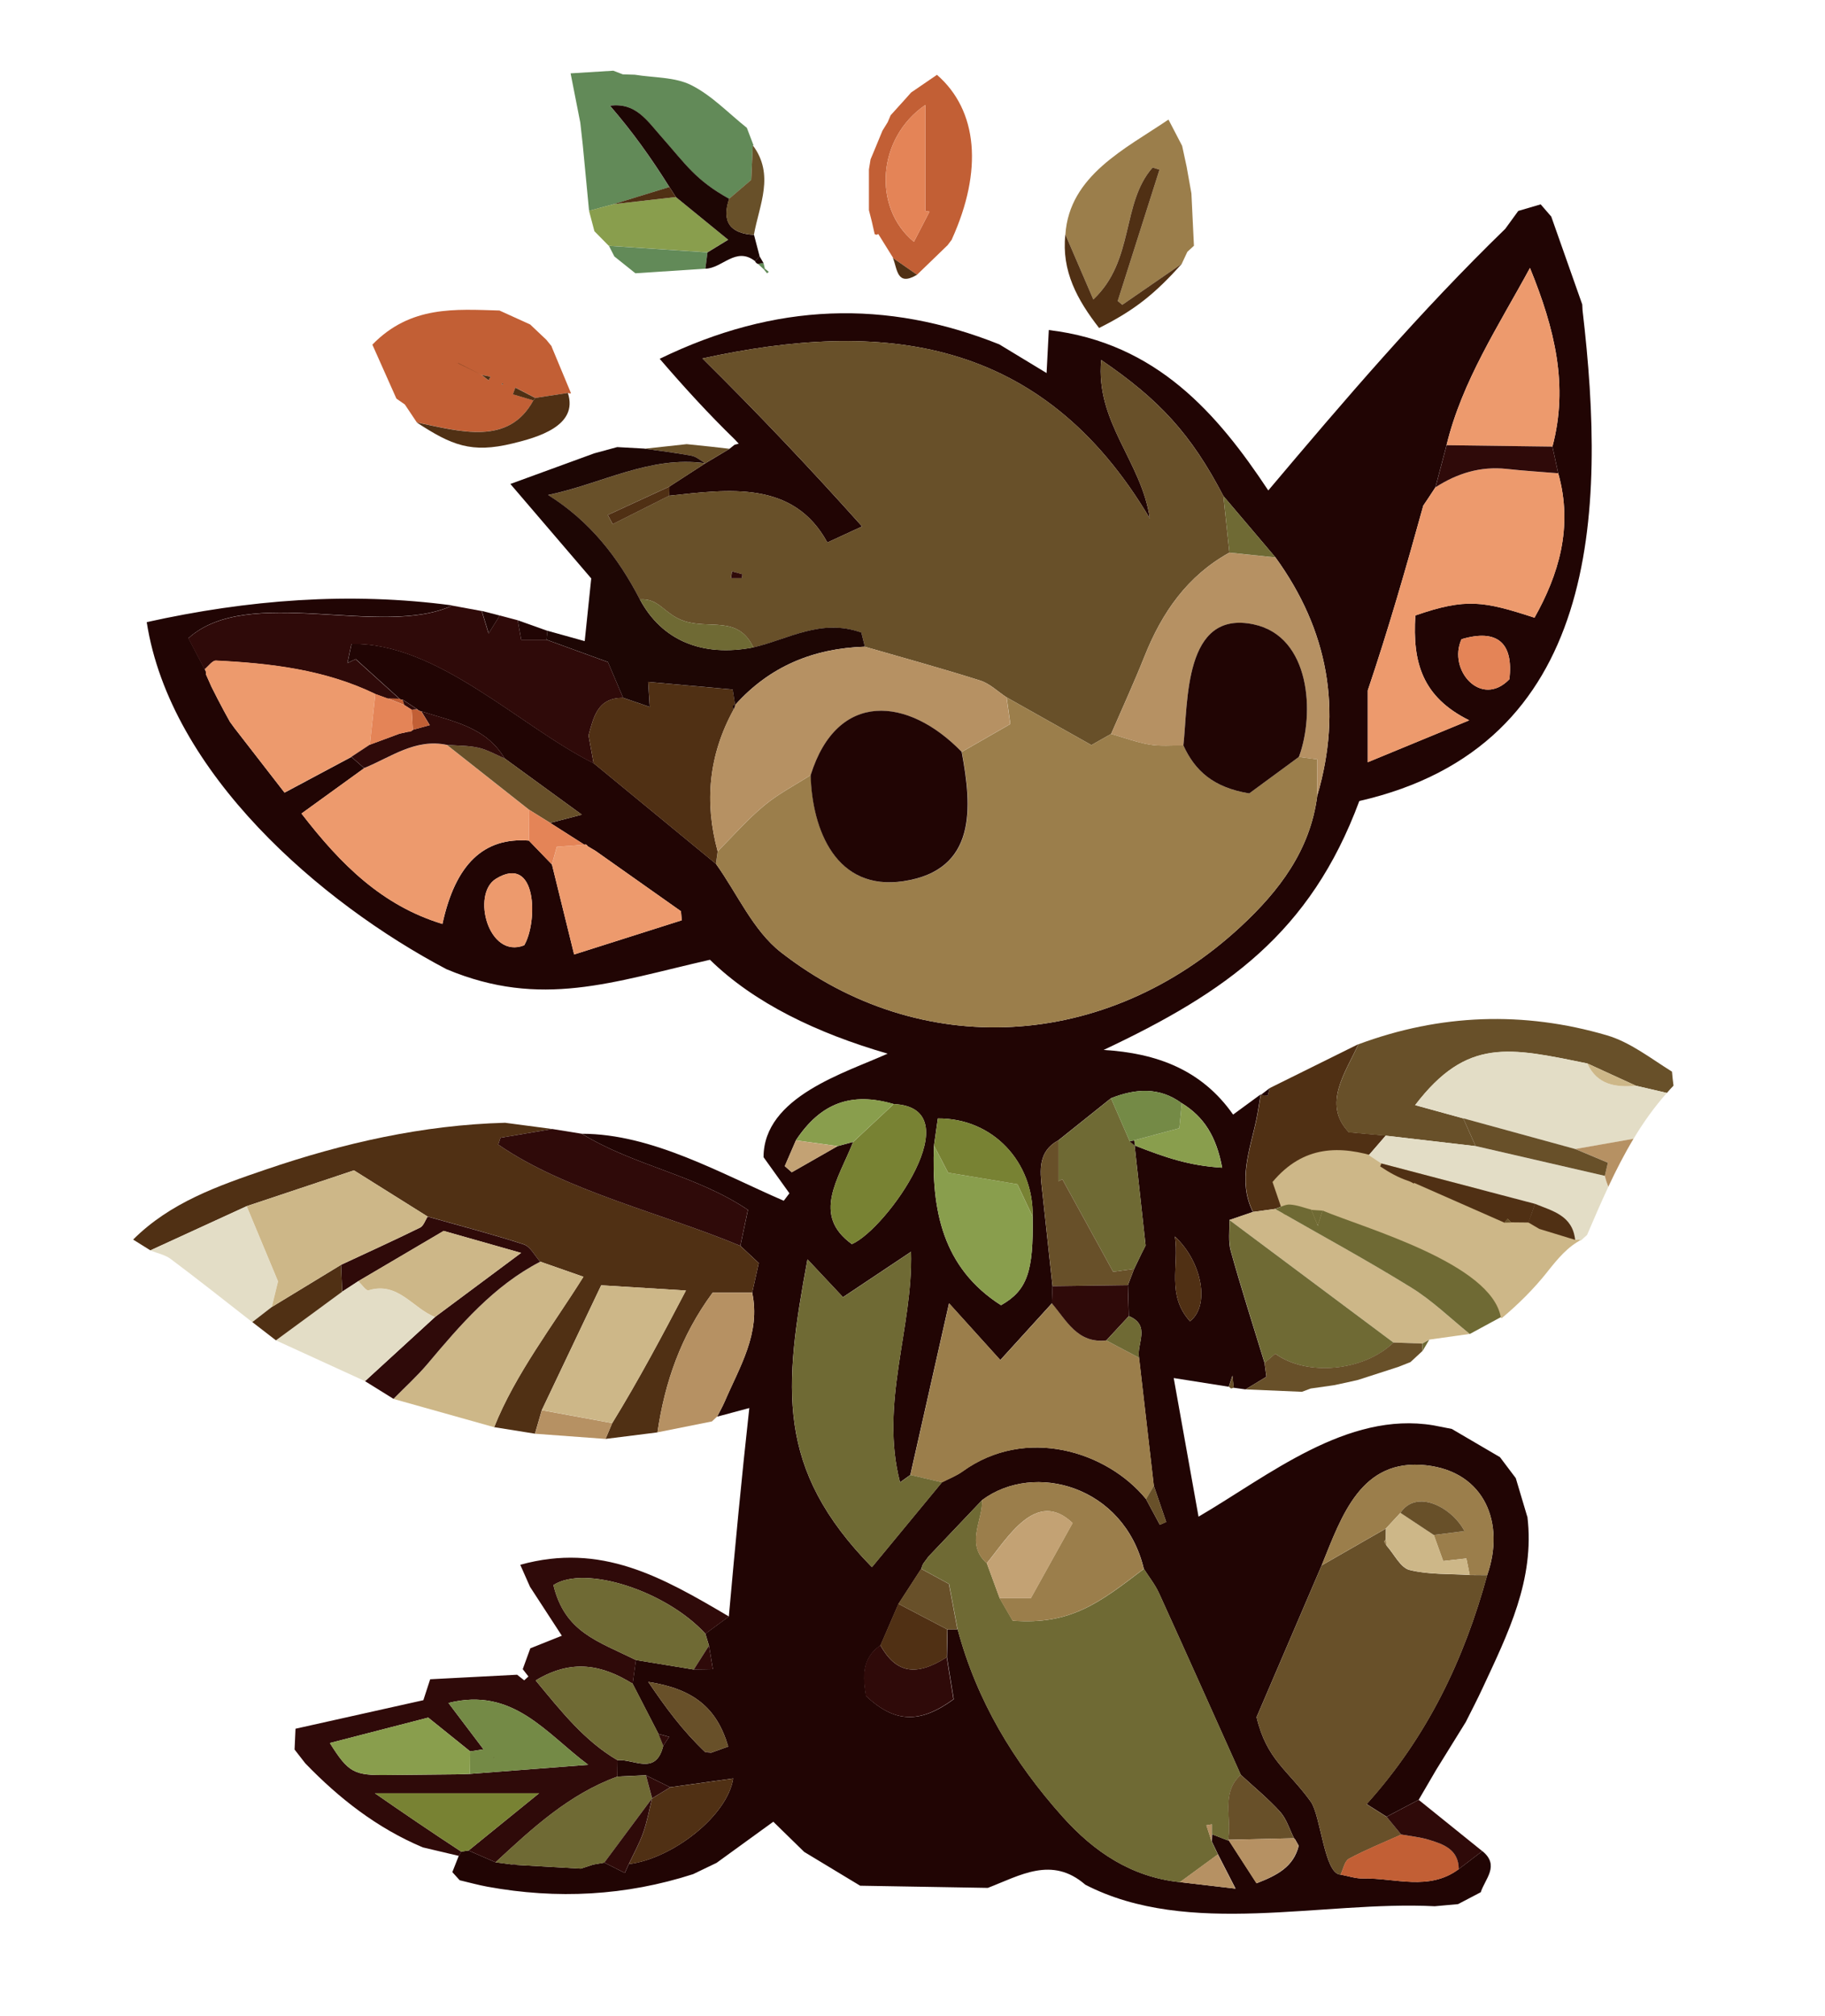<svg viewBox="0 0 310.34 342.77" version="1.1" xmlns="http://www.w3.org/2000/svg" id="Sitting-Introspective">
  <defs>
    <style>
      .cls-1 {
        fill: #c25f35;
      }

      .cls-1, .cls-2, .cls-3, .cls-4, .cls-5, .cls-6, .cls-7, .cls-8, .cls-9, .cls-10, .cls-11, .cls-12, .cls-13, .cls-14, .cls-15, .cls-16, .cls-17, .cls-18 {
        stroke-width: 0px;
      }

      .cls-2 {
        fill: #1d0604;
      }

      .cls-3 {
        fill: #6f6a34;
      }

      .cls-4 {
        fill: #899e4d;
      }

      .cls-5 {
        fill: #788233;
      }

      .cls-6 {
        fill: #e48457;
      }

      .cls-7 {
        fill: #ed9a6d;
      }

      .cls-8 {
        fill: #b69163;
      }

      .cls-9 {
        fill: #685029;
      }

      .cls-10 {
        fill: #628a58;
      }

      .cls-11 {
        fill: #e3ddc6;
      }

      .cls-12 {
        fill: #9b7e4b;
      }

      .cls-13 {
        fill: #748a46;
      }

      .cls-14 {
        fill: #503014;
      }

      .cls-15 {
        fill: #cdb788;
      }

      .cls-16 {
        fill: #2f0a09;
      }

      .cls-17 {
        fill: #c3a274;
      }

      .cls-18 {
        fill: #210504;
      }
    </style>
  </defs>
  <path d="M259.73,257.83c1.3,10.73-3.32,19.92-7.63,29.19-.9,1.94-1.89,3.84-2.85,5.75-1.68,2.71-3.35,5.42-5.03,8.12-.99,1.7-1.98,3.39-2.97,5.09-1.82.96-3.64,1.92-5.46,2.88-.89-.56-1.78-1.13-3.4-2.15,10.37-11.5,16.6-24.65,20.51-38.95,3.06-8.7-.35-17.51-10.34-18.64-11.14-1.26-14.39,8.58-17.81,17-3.88,9.04-7.76,18.09-11.07,25.81,1.72,7.27,5.31,8.95,9.21,14.36,1.72,2.39,2.3,12.33,5.06,12.41,1.29.23,2.59.69,3.88.66,5.45-.11,11.15,2.18,16.23-1.59,1.34-1.02,2.67-2.04,4.01-3.07,3.01,2.45.48,4.69-.27,7l-3.86,2.02c-1.32.12-2.64.24-3.96.36-19.06-.98-41.86,5.4-59.42-3.66-5.69-4.94-11.11-1.56-16.58.54l-21.71-.37c-3.17-1.92-6.35-3.83-9.52-5.75-1.7-1.66-3.41-3.33-5.25-5.13-3.55,2.57-6.6,4.78-9.64,6.99-1.33.64-2.66,1.28-3.99,1.92-11.48,3.7-23.15,4.3-34.98,2.14-1.59-.29-3.15-.73-4.72-1.1-.42-.47-.85-.94-1.25-1.38.38-.97.73-1.87,1.09-2.77.16-.23.29-.47.42-.72.41-.06.82-.13,1.23-.19,1.53.67,3.06,1.33,4.6,2,.9.12,1.8.24,2.7.36.31.03.62.06.93.09,3.63.21,7.25.42,10.88.63.71-.23,1.41-.46,2.12-.69.63-.11,1.25-.22,1.88-.33,1.08.54,2.16,1.09,3.48,1.76.22-.49.45-1,.68-1.51,7.34-.89,16.76-8.14,17.75-14.56-3.76.53-7.24,1.01-10.72,1.5-1.38-.68-2.75-1.36-4.13-2.04-1.62.07-3.24.15-4.86.22.01-.93.03-1.86.04-2.78,2.77-.25,6.54,2.69,7.77-2.45.3-.45.59-.89,1.01-1.52-.89-.25-1.36-.38-1.82-.5-1.46-2.84-2.92-5.68-4.39-8.52l.55-4.04c3.28.54,6.56,1.08,9.84,1.61l3.26-.06c-.22-1.34-.45-2.67-.67-4.01-.2-.67-.41-1.34-.61-2.01,1.33-.98,2.66-1.96,3.99-2.94,1.06-11.83,2.17-23.63,3.48-35.43-2.16.58-3.82,1.02-5.48,1.47.44-.86.92-1.7,1.3-2.58,2.54-5.92,6.14-11.58,4.67-18.51.35-1.58.7-3.16,1.12-5.03-1.05-.98-2.09-1.96-3.13-2.93.43-2.04.86-4.07,1.29-6.11-8.9-5.97-19.25-7.44-28.25-12.94,11.95,0,23.66,6.78,34.34,11.39.32-.42.64-.84.96-1.27-1.35-1.89-2.71-3.78-4.4-6.14.02-10.29,13.89-14.33,21.1-17.6-11.98-3.47-22.67-8.58-30.21-15.96-16.57,3.77-28.71,8.35-44.79,1.61-21.37-11.25-47-33.33-50.99-59.01,17.17-3.81,34.48-5.19,51.99-2.84-12.06,5.58-34.71-3.65-44.89,5.56.96,1.85,1.86,3.57,2.76,5.29.19.25.26.53.2.84l.95,2.13h0c.34.67.67,1.33,1.01,2h0c.35.66.7,1.32,1.05,1.99l-.02-.03c.37.67.73,1.33,1.1,2l-.06-.08c.28.38.56.76.83,1.14,2.89,3.74,5.79,7.47,8.52,10.99,4.18-2.23,7.78-4.15,11.37-6.07.72.63,1.45,1.27,2.17,1.91-3.44,2.49-6.88,4.98-10.66,7.71,6.71,8.7,13.73,15.65,23.97,18.77,2.21-10.21,7.06-14.76,14.7-14.17l3.92,4.06c1.19,4.83,2.38,9.65,3.77,15.3,6.37-2.02,12.34-3.92,18.3-5.81-.04-.51-.09-1.02-.13-1.54-4.84-3.42-9.68-6.84-14.53-10.26-.45-.27-.9-.54-1.36-.81-.1-.25-.28-.33-.53-.24-1.94-1.24-3.88-2.47-5.82-3.71,1.35-.35,2.7-.7,5.38-1.4-4.92-3.58-9.03-6.57-13.13-9.56-3.18-5.4-8.91-6.3-14.17-8.01-.29-.04-.53-.17-.73-.38-.82-.54-1.64-1.08-2.46-1.62-.2.06-.37,0-.51-.15-2.48-2.24-4.97-4.49-7.45-6.73-.47.22-.93.44-1.4.67.26-1.22.52-2.45.69-3.25,14.62-.29,28.63,14.05,41.19,20.29,6.93,5.7,13.86,11.4,20.78,17.1,3.63,5.07,6.32,11.34,11.03,15.02,23.6,18.42,55.29,16.89,78.19-4.34,6.54-6.06,11.85-13,13.03-22.27,4.31-14.67,1.84-28.15-7.1-40.5-2.95-3.48-5.91-6.96-8.86-10.44-5.51-10.56-10.9-16.39-20.78-23.13-1.01,10.58,6.87,17.25,8.27,26.95-18.4-31.06-45.62-33.87-76.07-27.21,9.38,9.28,18.35,18.73,27.14,28.56-2,.93-3.84,1.77-5.91,2.73-5.77-10.63-16.83-9.04-26.91-7.95.02-.52.04-1.05.06-1.57,2.03-1.31,4.06-2.63,6.08-3.94,1.37-.82,2.75-1.64,4.12-2.46.29-.23.58-.46.88-.7.23-.06.46-.12.7-.18-.22-.24-.45-.48-.67-.72-4.53-4.4-8.65-8.92-12.77-13.71,19.7-9.58,38.54-10.12,57.74-2.46,2.75,1.67,5.49,3.33,8.05,4.88.13-2.51.26-5,.38-7.31,18.37,2.18,28.75,14.33,37.32,27.27,13.01-15.42,25.82-30.42,40.3-44.48.74-1.01,1.47-2.03,2.21-3.04,1.27-.37,2.54-.75,3.81-1.12.6.69,1.2,1.38,1.8,2.08,1.76,4.98,3.51,9.96,5.27,14.94.02.33.04.66.05.99,4.07,34.53,2.93,74.08-37.96,83.43-8.33,22.46-22.67,32.51-43.48,42.32,9.05.54,16.7,3.39,22.02,10.99,1.77-1.29,3.22-2.36,4.68-3.43-.24,1.4-.43,2.81-.72,4.2-1.09,5.23-3.25,10.41-.6,15.79-1.33.46-2.67.91-4,1.37.06,1.76-.23,3.62.24,5.27,1.78,6.37,3.8,12.68,5.74,19.01.12.9.24,1.81.32,2.36-1.33.81-2.44,1.48-3.55,2.15-.67-.09-1.34-.19-2.01-.28-.05-.47-.1-.94-.22-2.06-.34,1.03-.48,1.46-.62,1.89-2.88-.45-5.76-.91-9.36-1.48,1.48,8.24,2.91,16.23,4.22,23.57,11.92-6.97,25.24-17.98,39.94-15.53,1.04.2,2.08.41,3.12.61,2.73,1.6,5.47,3.2,8.2,4.8.9,1.19,1.8,2.38,2.69,3.57.65,2.18,1.3,4.36,1.95,6.54ZM220.2,312.69l-.15-.17c-.77-1.52-1.27-3.28-2.37-4.5-2.05-2.26-4.44-4.21-6.69-6.29-4.62-10.28-9.21-20.58-13.88-30.83-.67-1.48-1.72-2.79-2.6-4.18-3.39-14.12-18.64-18.28-27.49-11.7-3.04,3.2-6.09,6.41-9.13,9.61-.29.39-.57.77-.86,1.16-.17.29-.29.6-.37.92l-3.86,5.95-3.06,7.06c-3.27,2.26-2.96,5.46-2.46,8.62,4.81,4.52,9.09,4.8,14.9.55-.34-2.1-.75-4.61-1.15-7.12.03-1.58.07-3.17.1-4.75.57,0,1.15-.01,1.72-.02,3.25,12.14,9.54,22.57,17.85,31.86,5.37,6,11.72,10.26,19.96,11.12,2.8.33,5.6.66,9.45,1.11-1.39-2.71-2.19-4.27-2.99-5.83-.35-.72-.69-1.44-1.04-2.16.01-.42.03-.84.04-1.25.9.35,1.81.7,2.71,1.05l.07-.11c1.56,2.41,3.11,4.82,4.78,7.39,3.51-1.36,6.28-2.79,7.17-6.38-.21-.37-.41-.74-.62-1.1ZM120.9,297.99c.99-.36,1.97-.71,2.93-1.06-1.94-6.64-5.96-9.81-13.59-10.99,3.03,4.46,5.81,8.26,9.71,11.96.32.03.63.06.95.08ZM200.96,187.56c-3.83-2.81-7.89-2.49-12.04-.85-2.98,2.38-5.96,4.77-8.94,7.15-3.46,1.87-3.14,5.04-2.8,8.2.6,5.53,1.2,11.06,1.8,16.6-.04.97-.07,1.95-.11,2.92-2.75,3.02-5.5,6.05-8.77,9.64-2.89-3.2-5.65-6.26-8.72-9.65-2.29,10.15-4.43,19.67-6.58,29.18-.5.36-1,.72-1.75,1.26-3.5-13.42,2.23-26.29,1.87-39.2-4.03,2.69-7.74,5.16-11.57,7.72-2.41-2.57-4.06-4.32-6.04-6.43-4.04,21.79-5.46,35.57,10.96,52.33,4.19-5.08,8.05-9.75,11.91-14.43,1.17-.61,2.44-1.08,3.5-1.85,10.72-7.74,24.54-3.44,31.19,4.69.79,1.46,1.57,2.92,2.36,4.38.36-.16.72-.32,1.08-.47-.7-2.05-1.41-4.1-2.11-6.16-.84-7.26-1.67-14.51-2.51-21.77-.43-2.39,2.05-5.5-1.73-7.07-.05-1.76-.11-3.52-.16-5.27.35-.92.71-1.84,1.06-2.76.42-.88.84-1.75,1.27-2.63.23-.45.45-.89.68-1.34-.62-5.67-1.25-11.35-1.87-17.02,5.26,2.07,9.29,3.45,14.89,3.79-1-5.39-3.15-8.68-6.85-10.96ZM135.34,193.88c-.63,1.46-1.26,2.92-1.89,4.37.4.35.79.7,1.19,1.05,2.59-1.48,5.19-2.96,7.78-4.44.89-.24,1.78-.48,2.66-.72-2.54,6.39-7.07,12.42-.22,17.37,5.86-2.51,20.58-23.21,7.1-23.81-7.22-2.11-12.43-.17-16.63,6.18ZM175.6,206.83c.17-9.24-6.73-16.75-16.12-16.68-.21,1.45-.43,3.03-.66,4.61-.45,10.89,1.42,20.76,11.4,27.14,4.46-2.52,5.54-5.72,5.38-15.07ZM245.98,75.69c-.63,2.39-1.26,4.78-1.89,7.16-.42.64-.85,1.29-1.27,1.93-.26.39-.53.78-.79,1.17-2.93,10.58-5.93,21.01-9.44,31.42v12.21c6.02-2.49,11.15-4.6,17.25-7.12-7.97-3.95-9.67-9.81-9.16-17.83,8.64-3,11.61-2.44,20.26.38,4.02-7.16,6.64-15.34,4.03-24.56-.33-1.51-.65-3.02-.98-4.53,2.75-10.34.43-19.94-3.82-30.37-5.33,9.83-11.55,19.23-14.19,30.13ZM89.14,160.71c2.33-3.94,2.22-15.62-4.8-11.31-4.23,2.59-1.28,13.72,4.8,11.31ZM248.53,108.67c-2.39,5.21,3.34,11.78,8.14,6.81.73-6.18-2.07-8.62-8.14-6.81ZM202.35,224.63c3.4-2.54,2.16-10.02-2.56-14.41.74,5.03-1.47,9.93,2.56,14.41Z" class="cls-18"></path>
  <path d="M90.1,269.71c-.45-1.02-.91-2.05-1.63-3.68,13.72-3.82,24.06,2.04,35.48,8.79-1.33.98-2.66,1.96-3.99,2.94-6.69-7.31-20.51-11.76-25.85-8.28,1.93,8,7.47,9.5,14.03,12.74l-.55,4.04c-5.12-3.19-10.31-4.32-16.5-.57,4.42,5.34,8.32,10.29,13.93,13.57-.01.93-.03,1.86-.04,2.78-8.22,2.99-14.46,8.79-20.71,14.57-1.53-.67-3.06-1.34-4.6-2,3.88-3.15,7.76-6.3,12-9.74h-27.92c4.86,3.37,9.74,6.69,14.69,9.93-.12.25-.26.49-.42.72l-6.13-1.45c-7.74-3.26-14.2-8.3-19.98-14.29-.61-.78-1.21-1.56-1.82-2.34.05-1.18.11-2.36.16-3.54,7.2-1.61,14.41-3.21,21.74-4.85.37-1.14.71-2.16,1.16-3.56,4.93-.26,9.85-.51,14.78-.77.4.32.81.63,1.21.95.24-.22.48-.44.72-.65-.32-.42-.65-.83-.97-1.25.43-1.18.86-2.36,1.29-3.54,1.61-.65,3.23-1.29,5.36-2.14-2.04-3.14-3.74-5.75-5.44-8.36ZM77.89,301.65c.67-.02,1.34-.05,2.02-.07,6.7-.52,13.4-1.03,20.11-1.55-7.16-5.32-12.75-13.28-23.76-10.51,2.13,2.82,3.92,5.19,5.96,7.88-1.04.16-1.65.25-2.27.35-2.31-1.86-4.62-3.72-7.13-5.74-5.52,1.43-11.06,2.86-16.73,4.32,3.18,5.05,4.08,5.52,9.86,5.44,3.98-.04,7.97-.08,11.95-.12Z" class="cls-16"></path>
  <path d="M119.93,78.77c-2.03,1.31-4.06,2.63-6.08,3.94-3.5,1.61-7,3.23-10.5,4.84.28.52.56,1.04.83,1.56,3.2-1.61,6.4-3.22,9.6-4.83,10.08-1.09,21.15-2.68,26.91,7.95,2.07-.95,3.9-1.8,5.91-2.73-8.79-9.84-17.77-19.28-27.14-28.56,30.45-6.66,57.68-3.85,76.07,27.21-1.41-9.7-9.28-16.37-8.27-26.95,9.88,6.74,15.26,12.58,20.78,23.13.34,3.21.68,6.42,1.02,9.62-7.17,3.96-11.48,10.21-14.44,17.64-1.77,4.44-3.77,8.79-5.67,13.18-1.25.7-2.49,1.41-3.36,1.9-5.11-2.87-9.77-5.5-14.43-8.12-1.48-.97-2.85-2.34-4.48-2.85-6.49-2.06-13.07-3.86-19.61-5.75-.23-.91-.45-1.81-.6-2.4-6.86-2.45-12.44,1.15-18.36,2.52-2.63-5.53-7.49-2.99-11.89-4.53-3.3-1.15-4.11-3.88-7.41-3.63-3.69-7.13-8.5-13.31-15.6-17.75,9.13-1.9,17.3-6.74,26.73-5.39h0ZM124.47,97.14c-.06.39-.11.77-.17,1.16h1.84c.03-.23.05-.45.08-.68-.59-.16-1.17-.32-1.76-.48Z" class="cls-9"></path>
  <path d="M171.16,118.55c4.66,2.62,9.32,5.25,14.43,8.12.86-.49,2.11-1.19,3.36-1.9,2.19.63,4.35,1.44,6.58,1.82,1.85.31,3.8.11,5.7.14,1.96,4.28,5.06,7.14,11.2,8.16,2.29-1.69,5.37-3.95,8.45-6.21.95.13,1.91.25,3.12.41v6.18c-1.18,9.27-6.49,16.21-13.03,22.27-22.9,21.22-54.6,22.76-78.19,4.34-4.71-3.68-7.41-9.95-11.03-15.02.1-.71.2-1.42.3-2.13,2.62-2.62,5.07-5.44,7.91-7.79,2.41-2,5.26-3.47,7.92-5.17.23,9.4,4.36,19.77,15.79,18.05,12.52-1.88,11.66-12.59,9.89-21.99,2.73-1.57,5.47-3.14,8.25-4.74-.23-1.65-.43-3.09-.63-4.54Z" class="cls-12"></path>
  <path d="M208.8,312.9c-.9-.35-1.81-.7-2.71-1.05v-1.69c-.31.05-.63.1-.94.16.3.93.6,1.86.91,2.79.35.72.69,1.44,1.04,2.16-2.15,1.57-4.3,3.14-6.45,4.72-8.24-.86-14.59-5.12-19.96-11.12-8.32-9.29-14.6-19.73-17.85-31.86-.45-2.38-.89-4.77-1.45-7.72-1.43-.78-3.08-1.68-4.73-2.58.08-.32.2-.63.37-.92.29-.39.57-.77.86-1.16,3.04-3.2,6.09-6.41,9.13-9.61.09,3.6-2.9,7.44.8,10.77l2.18,5.93c.79,1.37,1.59,2.75,2.21,3.81,9.93.77,14.86-3.13,22.31-8.81.88,1.39,1.93,2.7,2.6,4.18,4.67,10.26,9.27,20.55,13.88,30.83-3.5,3.18-1.39,7.46-2.18,11.17Z" class="cls-3"></path>
  <path d="M85.94,190.89c2.66.35,5.31.7,7.97,1.05-2.93.5-5.87.99-8.8,1.49l-.38,1.16c11.41,7.89,28.27,11.79,41.17,17.22,1.04.98,2.08,1.95,3.13,2.93-.42,1.86-.77,3.45-1.12,5.03h-6.73c-5.44,7.38-8.13,15.28-9.38,23.75-2.94.37-5.89.74-8.83,1.11.38-.9.76-1.79,1.14-2.69,4.52-7.36,8.52-14.89,12.53-22.54-4.29-.26-9.15-.56-14.41-.89-3.44,7.23-6.77,14.23-10.1,21.23-.39,1.33-.77,2.67-1.16,4-2.31-.37-4.63-.74-6.94-1.11,3.59-9.02,10.03-17.33,15.18-25.57-2.51-.88-4.93-1.72-7.35-2.57-.93-1.01-1.68-2.58-2.82-2.95-5.39-1.75-10.88-3.18-16.33-4.72-3.86-2.42-7.72-4.84-12.52-7.85-5.54,1.85-11.89,3.97-18.25,6.09-5.46,2.5-10.92,5.01-16.37,7.51-.98-.61-1.95-1.22-2.93-1.83,6.3-6.3,14.46-9.15,22.59-11.92,13.19-4.5,26.7-7.57,40.71-7.94Z" class="cls-14"></path>
  <path d="M227.95,318.71c-2.75-.08-3.34-10.02-5.06-12.41-3.89-5.41-7.49-7.09-9.21-14.36,3.31-7.72,7.19-16.76,11.07-25.81,3.64-2.09,7.28-4.18,10.92-6.26-.01.62-.02,1.24-.03,1.86-.08.12-.26.28-.23.36.09.25.26.47.39.71,1.28,1.43,2.35,3.74,3.9,4.12,3.28.81,6.8.62,10.22.85,1,0,1.99.01,2.99.02-3.92,14.3-10.14,27.45-20.51,38.95,1.62,1.03,2.51,1.59,3.4,2.15l2.48,3.01c-2.97,1.34-6.01,2.56-8.88,4.1-.75.4-.98,1.79-1.44,2.73Z" class="cls-9"></path>
  <path d="M154.82,250.76c2.14-9.52,4.29-19.03,6.58-29.18,3.06,3.39,5.83,6.45,8.72,9.65,3.27-3.6,6.02-6.62,8.77-9.64,2.52,2.94,4.36,6.86,9.26,6.31,1.85.98,3.71,1.96,5.56,2.94.84,7.26,1.67,14.51,2.51,21.77-.44.75-.88,1.5-1.33,2.25-6.65-8.14-20.46-12.44-31.19-4.69-1.06.76-2.33,1.24-3.5,1.85-1.79-.42-3.58-.83-5.37-1.25Z" class="cls-12"></path>
  <path d="M154.82,250.76c1.79.42,3.58.83,5.37,1.25-3.86,4.68-7.72,9.36-11.91,14.43-16.42-16.76-15-30.54-10.96-52.33,1.98,2.11,3.63,3.86,6.04,6.43,3.83-2.55,7.54-5.03,11.57-7.72.36,12.91-5.38,25.77-1.87,39.2.76-.54,1.25-.9,1.75-1.26Z" class="cls-3"></path>
  <path d="M264.97,80.46c2.62,9.22,0,17.39-4.03,24.56-8.65-2.81-11.61-3.38-20.26-.38-.51,8.01,1.19,13.87,9.16,17.83-6.1,2.52-11.23,4.63-17.25,7.12v-12.21c3.51-10.4,6.51-20.83,9.44-31.42.26-.39.53-.78.79-1.17.42-.64.85-1.29,1.27-1.93,3.69-2.38,7.66-3.61,12.1-3.13,2.92.32,5.85.5,8.77.74Z" class="cls-7"></path>
  <path d="M84.99,104.64c1.02.27,2.03.54,3.05.81.18,1.04.37,2.09.59,3.32h4.31c3.35,1.22,6.7,2.44,10.44,3.8.81,1.89,1.7,3.98,2.59,6.08-4.36-.06-5.03,3.27-5.89,6.38.3,1.61.58,3.18.87,4.75-12.55-6.25-26.56-20.58-41.19-20.29-.17.8-.43,2.03-.69,3.25.47-.22.93-.44,1.4-.67,2.48,2.24,4.97,4.49,7.45,6.73-.66-.01-1.33-.02-1.99-.03-.71-.26-1.41-.52-2.12-.77-8.56-4.14-17.77-5.22-27.09-5.68-.62-.03-1.29.97-1.94,1.49-.9-1.72-1.79-3.44-2.76-5.29,10.19-9.21,32.83.02,44.89-5.56l5,.92c.29.96.59,1.92,1.17,3.82.99-1.6,1.44-2.32,1.89-3.04Z" class="cls-16"></path>
  <path d="M89.93,142.91c-7.64-.6-12.5,3.95-14.7,14.17-10.24-3.12-17.27-10.07-23.97-18.77,3.77-2.73,7.22-5.22,10.66-7.71,4.55-1.84,8.7-5.08,14.08-3.94,4.66,3.68,9.33,7.36,13.99,11.04-.02,1.74-.04,3.48-.06,5.22Z" class="cls-7"></path>
  <path d="M201.23,126.74c-1.9-.03-3.85.17-5.7-.14-2.23-.38-4.39-1.2-6.58-1.82,1.9-4.39,3.9-8.74,5.67-13.18,2.96-7.43,7.27-13.69,14.44-17.64,2.61.27,5.23.55,7.84.82,8.94,12.35,11.41,25.83,7.1,40.5v-6.18c-1.21-.16-2.16-.29-3.12-.41,2.72-7.36,1.99-20.47-7.69-22.53-11.94-2.53-11.13,13.23-11.96,20.59Z" class="cls-8"></path>
  <path d="M100.95,129.77c-.29-1.57-.58-3.14-.87-4.75.86-3.11,1.53-6.44,5.89-6.38,1.47.5,2.94,1.01,4.53,1.55-.1-1.55-.18-2.76-.27-4.25,5.02.45,9.66.86,14.37,1.29.16,1.03.28,1.83.41,2.64l.03-.08c-.14.06-.4.11-.41.18-.02.23.06.47.1.7-4.2,7.65-4.98,15.69-2.69,24.07-.1.71-.2,1.42-.3,2.13-6.93-5.7-13.86-11.4-20.78-17.1Z" class="cls-14"></path>
  <path d="M34.8,113.78c.65-.52,1.32-1.52,1.94-1.49,9.32.46,18.53,1.54,27.09,5.68-.31,2.88-.63,5.75-.94,8.63-1.05.69-2.1,1.38-3.14,2.07-3.59,1.92-7.19,3.84-11.37,6.07-2.73-3.52-5.62-7.25-8.52-10.99-.28-.38-.56-.76-.83-1.14l.06.08c-.37-.67-.73-1.33-1.1-2l.02.03c-.35-.66-.7-1.33-1.05-1.99h0c-.34-.66-.67-1.32-1.01-1.99h0c-.32-.72-.64-1.43-.95-2.14.06-.31,0-.59-.2-.84Z" class="cls-7"></path>
  <path d="M215.92,184.98c5.03-2.49,10.05-4.98,15.08-7.47-2.2,4.85-6.2,10.2-1.63,14.98,2.01.18,4.14.37,6.28.56-.89,1.03-1.78,2.06-2.88,3.33.89.58,1.51.99,2.12,1.4l-.98,2.42c-4.42-1.21-8.59-1.2-12.09,2.33.47,1.16.87,2.15,1.27,3.13-1.24-.32-2.47-.81-3.72-.89-.82-.05-1.68.48-2.52.75-1.26.17-2.52.34-3.77.52-2.65-5.37-.49-10.56.6-15.79.29-1.39.48-2.8.72-4.2l.02.07c.38.05.77.1,1.16.15.13-.5.24-.9.35-1.31Z" class="cls-14"></path>
  <path d="M167.8,265.79c-3.7-3.34-.7-7.17-.8-10.77,8.85-6.57,24.11-2.42,27.49,11.7-7.46,5.68-12.38,9.58-22.31,8.81-.62-1.07-1.41-2.44-2.21-3.81h5.31c2.47-4.43,4.81-8.65,7.11-12.79-6.19-5.9-11.03,2.52-14.61,6.86Z" class="cls-12"></path>
  <path d="M245.98,75.69c2.64-10.9,8.86-20.3,14.19-30.13,4.25,10.43,6.57,20.03,3.82,30.37-6-.08-12.01-.16-18.01-.24Z" class="cls-7"></path>
  <path d="M213.07,206.05c1.26-.17,2.52-.34,3.77-.52,7.73,4.43,15.56,8.68,23.13,13.36,3.58,2.21,6.65,5.24,9.96,7.89-2.3.32-4.6.65-6.9.97l-1.19.67c-1.63-.06-3.26-.12-4.89-.18-9.3-6.94-18.59-13.89-27.89-20.83,1.33-.46,2.67-.91,4-1.37Z" class="cls-15"></path>
  <path d="M209.07,207.42c9.3,6.94,18.59,13.89,27.89,20.83-5.01,4.88-14.72,5.82-20.09,1.9-.6.51-1.21,1.03-1.82,1.55-1.93-6.33-3.95-12.64-5.74-19.01-.46-1.65-.18-3.51-.24-5.27Z" class="cls-3"></path>
  <path d="M125.9,211.81c-12.91-5.43-29.77-9.33-41.17-17.22l.38-1.16c2.93-.5,5.87-.99,8.8-1.49l5.02.81c9.01,5.5,19.35,6.97,28.25,12.94-.43,2.04-.86,4.07-1.29,6.11Z" class="cls-16"></path>
  <path d="M194.12,213.1c-.42.88-.84,1.75-1.27,2.63-1.43.2-2.87.4-3.56.49-3-5.47-5.82-10.6-8.63-15.72-.22.1-.45.2-.67.3,0-2.31,0-4.62,0-6.93,2.98-2.38,5.96-4.77,8.94-7.15,1.06,2.45,2.12,4.89,3.19,7.33.29.25.58.49.87.74,0,0-.05-.05-.05-.05.62,5.67,1.25,11.35,1.87,17.02l-.68,1.34Z" class="cls-3"></path>
  <path d="M175.6,206.83c.17,9.34-.91,12.54-5.38,15.07-9.98-6.38-11.85-16.25-11.4-27.14.67,1.28,1.33,2.55,2.4,4.61,3.66.61,7.85,1.3,11.78,1.96.9,1.91,1.75,3.7,2.59,5.5Z" class="cls-4"></path>
  <path d="M252.91,267.77c-1,0-1.99-.01-2.99-.02-.19-.91-.37-1.81-.57-2.8-1.52.17-2.75.31-3.94.44-.61-1.68-1.1-3.05-1.6-4.43,1.56-.2,3.12-.39,5.22-.66-2.09-4.01-8.14-7.23-10.89-3.1l-2.47,2.66c-3.64,2.09-7.28,4.18-10.92,6.26,3.42-8.42,6.67-18.27,17.81-17,9.99,1.13,13.4,9.94,10.34,18.64Z" class="cls-12"></path>
  <path d="M108.13,282.22c-6.56-3.24-12.1-4.74-14.03-12.74,5.35-3.48,19.17.96,25.85,8.28.2.67.41,1.34.61,2.01-.86,1.36-1.73,2.71-2.59,4.07-3.28-.54-6.56-1.08-9.84-1.61Z" class="cls-3"></path>
  <path d="M111.8,243.52c1.25-8.47,3.94-16.36,9.38-23.75h6.73c1.47,6.93-2.13,12.59-4.67,18.51-.38.88-.86,1.72-1.3,2.58l.09-.11c-.32.3-.65.61-.97.91-3.09.62-6.18,1.23-9.26,1.85Z" class="cls-8"></path>
  <path d="M99.38,143.61c.25-.09.43,0,.53.24.45.27.9.54,1.36.81,4.84,3.42,9.68,6.84,14.53,10.26.04.51.09,1.02.13,1.54-5.97,1.89-11.93,3.79-18.3,5.81-1.39-5.65-2.58-10.47-3.77-15.3.28-1.02.57-2.04.84-3.01,1.8-.13,3.25-.24,4.69-.35Z" class="cls-7"></path>
  <path d="M151.97,187.7c13.48.6-1.24,21.29-7.1,23.81-6.86-4.95-2.33-10.99.22-17.37,2.29-2.14,4.59-4.29,6.88-6.43Z" class="cls-5"></path>
  <path d="M84.26,316.61c6.25-5.79,12.49-11.58,20.71-14.57,1.62-.07,3.24-.15,4.86-.22.35,1.3.7,2.6,1.05,3.91h0c-2.71,3.65-5.41,7.3-8.12,10.94-.63.11-1.25.22-1.88.33-.71.23-1.41.46-2.12.69-3.63-.21-7.25-.42-10.88-.63-.3-.14-.61-.17-.93-.09-.9-.12-1.8-.24-2.7-.36Z" class="cls-3"></path>
  <path d="M105.02,299.26c-5.61-3.28-9.51-8.22-13.93-13.57,6.19-3.75,11.38-2.62,16.5.57,1.46,2.84,2.92,5.68,4.39,8.52.27.67.54,1.35.81,2.02-1.23,5.14-5,2.19-7.77,2.45Z" class="cls-3"></path>
  <path d="M179.99,193.87v6.93c.22-.1.45-.2.67-.3,2.81,5.12,5.62,10.25,8.63,15.72.7-.1,2.13-.3,3.56-.49-.35.92-.7,1.84-1.06,2.76-4.27.06-8.54.12-12.8.17-.6-5.53-1.2-11.06-1.8-16.6-.34-3.16-.67-6.33,2.8-8.2Z" class="cls-9"></path>
  <path d="M78.44,314.8c-4.95-3.24-9.83-6.55-14.69-9.93h27.92c-4.24,3.44-8.12,6.59-12,9.74-.41.06-.82.13-1.23.19Z" class="cls-5"></path>
  <path d="M113.96,303.86c3.48-.49,6.96-.97,10.72-1.5-.99,6.42-10.42,13.67-17.75,14.56.83-1.77,1.8-3.5,2.45-5.33.67-1.89,1.02-3.89,1.51-5.84h0c1.02-.64,2.05-1.26,3.07-1.88Z" class="cls-14"></path>
  <path d="M175.6,206.83c-.85-1.8-1.69-3.6-2.59-5.5-3.93-.65-8.12-1.35-11.78-1.96-1.07-2.06-1.74-3.34-2.4-4.61.22-1.58.45-3.17.66-4.61,9.39-.06,16.29,7.44,16.12,16.68Z" class="cls-5"></path>
  <path d="M160.99,281.76c.41,2.51.81,5.02,1.15,7.12-5.8,4.25-10.08,3.97-14.9-.55-.5-3.15-.81-6.36,2.46-8.62,2.67,4.75,6.04,5.36,11.28,2.04Z" class="cls-16"></path>
  <path d="M227.95,318.71c.47-.94.69-2.33,1.44-2.73,2.87-1.54,5.9-2.76,8.88-4.1,1.59.29,3.21.45,4.75.91,2.51.76,5.02,1.67,5.05,4.99-5.09,3.77-10.79,1.48-16.23,1.59-1.29.03-2.59-.43-3.88-.66Z" class="cls-1"></path>
  <path d="M215.04,231.69c.61-.52,1.22-1.04,1.82-1.55,5.38,3.92,15.08,2.97,20.09-1.9,1.63.06,3.26.12,4.89.18.02.42.04.84.06,1.25-.68.63-1.37,1.26-2.05,1.9-.68.27-1.37.54-2.05.81-2.29.74-4.58,1.48-6.87,2.22-.66.15-1.33.3-1.99.45-.7.15-1.41.3-2.11.45-1.31.19-2.63.37-3.94.56-.5.19-1,.37-1.5.56-3.19-.14-6.39-.27-9.58-.41,1.11-.67,2.22-1.35,3.55-2.15-.07-.55-.2-1.45-.32-2.36Z" class="cls-9"></path>
  <path d="M178.99,218.66c4.27-.06,8.54-.12,12.8-.17.05,1.76.11,3.52.16,5.27-1.28,1.38-2.55,2.75-3.83,4.13-4.89.55-6.74-3.37-9.26-6.31.04-.97.07-1.95.11-2.92Z" class="cls-16"></path>
  <path d="M245.98,75.69c6,.08,12.01.16,18.01.24.33,1.51.65,3.02.98,4.53-2.93-.24-5.86-.42-8.77-.74-4.45-.48-8.41.75-12.1,3.13.63-2.39,1.26-4.78,1.89-7.16Z" class="cls-16"></path>
  <path d="M89.14,160.71c-6.08,2.41-9.03-8.72-4.8-11.31,7.03-4.31,7.13,7.37,4.8,11.31Z" class="cls-7"></path>
  <path d="M160.99,281.76c-5.24,3.31-8.61,2.7-11.28-2.04l3.06-7.06c2.77,1.45,5.55,2.91,8.32,4.36-.03,1.58-.07,3.17-.1,4.75Z" class="cls-14"></path>
  <path d="M89.99,137.68c-4.66-3.68-9.33-7.36-13.99-11.04,1.79.14,3.62.09,5.35.48,1.54.35,2.98,1.19,4.46,1.82,4.11,2.99,8.21,5.97,13.13,9.56-2.69.7-4.03,1.05-5.38,1.4-1.19-.74-2.38-1.48-3.57-2.22Z" class="cls-9"></path>
  <path d="M208.8,312.9c.79-3.71-1.31-7.99,2.18-11.17,2.25,2.08,4.65,4.03,6.69,6.29,1.1,1.22,1.6,2.98,2.37,4.5-3.73.09-7.45.18-11.18.26l-.07.11Z" class="cls-9"></path>
  <path d="M151.97,187.7c-2.29,2.14-4.59,4.29-6.88,6.43-.89.24-1.78.48-2.66.72-2.36-.33-4.72-.65-7.08-.98,4.2-6.35,9.4-8.29,16.63-6.18Z" class="cls-4"></path>
  <path d="M200.96,187.56c3.7,2.28,5.85,5.57,6.85,10.96-5.59-.34-9.63-1.72-14.89-3.79l.05.05c0-.31-.05-.61-.12-.91,2.43-.65,4.87-1.31,7.69-2.06.14-1.4.28-2.83.42-4.25Z" class="cls-4"></path>
  <path d="M85.81,128.94c-1.48-.62-2.92-1.47-4.46-1.82-1.73-.39-3.56-.34-5.35-.48-5.38-1.14-9.54,2.1-14.08,3.94-.72-.64-1.45-1.27-2.17-1.91,1.05-.69,2.1-1.38,3.14-2.07,1.68-.62,3.36-1.24,5.04-1.87.49-.11.99-.22,1.48-.33.32.02.59-.09.8-.33.86-.24,1.72-.47,2.87-.79-.62-1.01-1.03-1.68-1.44-2.36,5.26,1.72,10.99,2.61,14.17,8.01Z" class="cls-16"></path>
  <path d="M248.06,317.78c-.03-3.33-2.54-4.23-5.05-4.99-1.53-.47-3.16-.62-4.75-.91l-2.48-3.01c1.82-.96,3.64-1.92,5.46-2.88,3.61,2.91,7.21,5.82,10.82,8.72-1.34,1.02-2.67,2.04-4.01,3.07Z" class="cls-16"></path>
  <path d="M119.95,297.9c-3.9-3.69-6.68-7.5-9.71-11.96,7.63,1.18,11.65,4.34,13.59,10.99-.96.35-1.94.7-2.93,1.06-.31-.13-.62-.15-.95-.08Z" class="cls-9"></path>
  <path d="M200.96,187.56c-.14,1.43-.28,2.86-.42,4.25-2.82.76-5.25,1.41-7.69,2.06-.24.07-.49.13-.74.17-1.06-2.45-2.12-4.89-3.19-7.33,4.15-1.64,8.2-1.96,12.04.85Z" class="cls-13"></path>
  <path d="M248.53,108.67c6.07-1.81,8.86.63,8.14,6.81-4.8,4.98-10.53-1.6-8.14-6.81Z" class="cls-6"></path>
  <path d="M161.09,277.02c-2.77-1.45-5.55-2.91-8.32-4.36,1.29-1.98,2.58-3.97,3.86-5.95,1.65.9,3.31,1.8,4.73,2.58.55,2.95,1,5.33,1.45,7.72-.57,0-1.15.01-1.72.02Z" class="cls-9"></path>
  <path d="M208.87,312.78c3.73-.09,7.45-.18,11.18-.26l.15.17c.21.37.41.74.62,1.1-.9,3.59-3.66,5.02-7.17,6.38-1.66-2.58-3.22-4.98-4.78-7.39Z" class="cls-8"></path>
  <path d="M202.35,224.63c-4.03-4.48-1.83-9.38-2.56-14.41,4.72,4.39,5.97,11.87,2.56,14.41Z" class="cls-14"></path>
  <path d="M216.9,94.77c-2.61-.27-5.23-.55-7.84-.82-.34-3.21-.68-6.42-1.02-9.62,2.95,3.48,5.91,6.96,8.86,10.44Z" class="cls-3"></path>
  <path d="M89.99,137.68c1.19.74,2.38,1.48,3.57,2.22,1.94,1.24,3.88,2.47,5.82,3.71-1.45.11-2.89.21-4.69.35-.27.96-.55,1.99-.84,3.01-1.31-1.35-2.61-2.71-3.92-4.06.02-1.74.04-3.48.06-5.22Z" class="cls-6"></path>
  <path d="M120.92,75.94c1.04.12,2.09.24,3.13.36-1.37.82-2.75,1.64-4.12,2.46h0c-.78-.44-1.51-1.12-2.34-1.28-2.64-.5-5.31-.81-7.97-1.19,2.38-.26,4.76-.52,7.15-.78l4.15.43Z" class="cls-9"></path>
  <path d="M110.88,305.74c-.49,1.95-.84,3.95-1.51,5.84-.65,1.84-1.62,3.56-2.45,5.33-.23.51-.46,1.02-.68,1.51-1.32-.67-2.4-1.21-3.48-1.76,2.71-3.64,5.41-7.28,8.12-10.93Z" class="cls-16"></path>
  <path d="M200.63,319.98c2.15-1.57,4.3-3.14,6.45-4.72.8,1.56,1.6,3.12,2.99,5.83-3.85-.45-6.65-.78-9.45-1.11Z" class="cls-8"></path>
  <path d="M188.13,227.89c1.28-1.38,2.55-2.75,3.83-4.13,3.79,1.57,1.3,4.68,1.73,7.07-1.85-.98-3.71-1.96-5.56-2.94Z" class="cls-3"></path>
  <path d="M135.34,193.88c2.36.33,4.72.65,7.08.98-2.59,1.48-5.19,2.96-7.78,4.44-.4-.35-.79-.7-1.19-1.05.63-1.46,1.26-2.92,1.89-4.37Z" class="cls-17"></path>
  <path d="M113.79,84.28c-3.2,1.61-6.4,3.22-9.6,4.83-.28-.52-.56-1.04-.83-1.56,3.5-1.61,7-3.23,10.5-4.84-.02.52-.04,1.05-.06,1.57Z" class="cls-14"></path>
  <path d="M117.97,283.84c.86-1.36,1.73-2.71,2.59-4.07.22,1.34.45,2.67.67,4.01l-3.26.06Z" class="cls-16"></path>
  <path d="M113.96,303.86c-1.02.62-2.05,1.25-3.07,1.87-.35-1.3-.7-2.6-1.05-3.91,1.38.68,2.75,1.36,4.13,2.04Z" class="cls-16"></path>
  <path d="M194.88,254.86c.44-.75.88-1.5,1.33-2.25.7,2.05,1.41,4.1,2.11,6.16-.36.16-.72.32-1.08.47-.79-1.46-1.57-2.92-2.36-4.38Z" class="cls-9"></path>
  <path d="M71.63,120.93c.41.68.83,1.35,1.44,2.36-1.14.31-2,.55-2.87.79-.07-1.14-.13-2.28-.2-3.42.3-.03.6-.06.89-.1.2.21.44.34.73.38Z" class="cls-1"></path>
  <path d="M112.78,296.81c-.27-.67-.54-1.35-.81-2.02.47.13.93.26,1.82.5-.42.63-.71,1.07-1.01,1.52Z" class="cls-16"></path>
  <path d="M206.04,313.1c-.3-.93-.6-1.86-.91-2.79.31-.05.63-.1.94-.16v1.69c-.01.42-.03.84-.04,1.25Z" class="cls-8"></path>
  <path d="M65.95,118.75c.66.01,1.33.02,1.99.03.14.16.31.21.51.15.13.29.22.6.29.91-.93-.37-1.86-.73-2.79-1.1Z" class="cls-1"></path>
  <path d="M68.73,119.85c-.06-.31-.16-.62-.29-.91.82.54,1.64,1.08,2.46,1.62-.3.04-.59.07-.89.1-.43-.27-.85-.54-1.28-.81Z" class="cls-16"></path>
  <path d="M98.77,317.69c.71-.23,1.41-.46,2.12-.69-.71.23-1.41.46-2.12.69Z" class="cls-16"></path>
  <path d="M35,114.62l.95,2.13-.95-2.13Z" class="cls-16"></path>
  <path d="M35.95,116.76l1.01,1.99-1.01-1.99Z" class="cls-16"></path>
  <path d="M36.96,118.75c.35.66.7,1.33,1.05,1.99-.35-.66-.7-1.33-1.05-1.99Z" class="cls-16"></path>
  <path d="M37.99,120.7c.37.67.73,1.33,1.1,2-.37-.67-.73-1.33-1.1-2Z" class="cls-16"></path>
  <path d="M209.8,235.93l-.46.13-.37-.3c.14-.43.28-.85.62-1.89.12,1.12.17,1.59.22,2.06Z" class="cls-9"></path>
  <path d="M86.96,316.97c.32-.08.63-.06.93.09-.31-.03-.62-.06-.93-.09Z" class="cls-16"></path>
  <path d="M220.82,313.79c-.21-.37-.41-.74-.62-1.1.21.37.41.74.62,1.1Z" class="cls-9"></path>
  <path d="M119.95,297.9c.33-.07.64-.04.95.08-.32-.03-.63-.06-.95-.08Z" class="cls-16"></path>
  <path d="M157.87,264.62c-.29.39-.57.77-.86,1.16.29-.39.57-.77.86-1.16Z" class="cls-9"></path>
  <path d="M194.12,213.1c.23-.45.45-.89.68-1.34-.23.45-.45.89-.68,1.34Z" class="cls-9"></path>
  <path d="M101.27,144.66c-.45-.27-.9-.54-1.36-.81.45.27.9.54,1.36.81Z" class="cls-6"></path>
  <path d="M39.02,122.63c.28.38.56.76.83,1.14-.28-.38-.56-.76-.83-1.14Z" class="cls-16"></path>
  <path d="M242.81,84.78c-.26.39-.53.78-.79,1.18.26-.39.53-.78.79-1.18Z" class="cls-16"></path>
  <path d="M91.87,214.5c2.42.85,4.84,1.69,7.35,2.57-5.14,8.23-11.59,16.54-15.18,25.57-5.71-1.6-11.42-3.21-17.13-4.81,1.94-1.98,4.01-3.84,5.79-5.95,5.61-6.67,11.25-13.27,19.17-17.37Z" class="cls-15"></path>
  <path d="M91.87,214.5c-7.92,4.1-13.56,10.71-19.17,17.37-1.78,2.11-3.85,3.97-5.79,5.95-1.61-1-3.23-2.01-4.84-3.01,3.97-3.64,7.94-7.28,11.91-10.91,4.82-3.59,9.63-7.17,14.63-10.89-4.16-1.18-8.11-2.3-13.17-3.74-4.47,2.63-9.5,5.59-14.52,8.55-.91.59-1.82,1.19-2.73,1.78-.06-1.52-.13-3.05-.19-4.57,4.48-2.09,8.99-4.14,13.43-6.32.59-.29.87-1.23,1.29-1.87,5.45,1.54,10.95,2.97,16.33,4.72,1.14.37,1.89,1.93,2.82,2.95Z" class="cls-16"></path>
  <path d="M73.98,223.9c-3.97,3.64-7.94,7.28-11.91,10.91-5.05-2.31-10.11-4.63-15.16-6.94,3.76-2.76,7.51-5.51,11.27-8.27.91-.59,1.82-1.19,2.73-1.78.59.55,1.35,1.68,1.73,1.56,5.05-1.56,7.55,3.09,11.33,4.53Z" class="cls-11"></path>
  <path d="M25.57,212.59c5.46-2.5,10.92-5.01,16.37-7.51,1.73,4.15,3.46,8.3,5.33,12.78-.25,1.01-.65,2.67-1.06,4.34-1.11.86-2.21,1.72-3.32,2.57-4.61-3.59-9.18-7.23-13.86-10.73-.97-.73-2.31-.98-3.47-1.45Z" class="cls-11"></path>
  <path d="M42.9,224.77c1.11-.86,2.21-1.72,3.32-2.57,3.93-2.39,7.85-4.78,11.78-7.17.06,1.52.13,3.05.19,4.57-3.76,2.76-7.51,5.51-11.27,8.27-1.34-1.03-2.67-2.07-4.01-3.1Z" class="cls-14"></path>
  <path d="M104.11,241.94c-.38.9-.76,1.79-1.14,2.69-4-.29-7.99-.59-11.99-.88.39-1.33.77-2.67,1.16-4,3.99.73,7.98,1.46,11.97,2.2Z" class="cls-8"></path>
  <path d="M121.07,241.67l.97-.91-.97.91Z" class="cls-18"></path>
  <path d="M79.95,297.75c.62-.09,1.23-.19,2.27-.35-2.04-2.69-3.83-5.06-5.96-7.88,11.01-2.77,16.6,5.19,23.76,10.51-6.7.52-13.4,1.03-20.11,1.55.01-1.28.03-2.55.04-3.83ZM83.93,298.78c-.17-.19-.35-.38-.04-.04-.48-.15-.21-.07.06.02.13.18.26.36.11.14.19.18.03.03-.13-.12Z" class="cls-13"></path>
  <path d="M79.95,297.75c-.01,1.28-.03,2.55-.04,3.83l-2.02.07c-3.98.04-7.97.08-11.95.12-5.78.08-6.68-.4-9.86-5.44,5.67-1.46,11.21-2.89,16.73-4.32,2.51,2.02,4.82,3.88,7.13,5.74Z" class="cls-4"></path>
  <path d="M65.94,301.77c3.98-.04,7.97-.08,11.95-.12-3.98.04-7.97.08-11.95.12Z" class="cls-13"></path>
  <path d="M109.63,76.29c2.66.38,5.33.69,7.97,1.19.83.16,1.56.84,2.34,1.28-9.42-1.34-17.6,3.49-26.73,5.39,7.1,4.44,11.91,10.62,15.6,17.75,3.7,6.95,10.58,9.86,19.3,8.16,5.92-1.37,11.5-4.98,18.36-2.52.15.58.37,1.49.6,2.4-8.72.28-16.19,3.33-22.07,9.92-.12-.8-.25-1.61-.41-2.64-4.71-.42-9.35-.84-14.37-1.29.1,1.5.17,2.7.27,4.25-1.59-.55-3.06-1.05-4.53-1.55-.89-2.09-1.78-4.18-2.59-6.08-3.74-1.36-7.09-2.58-10.44-3.8.05-.51.1-1.01.15-1.52,2.03.56,4.06,1.13,6.35,1.77.4-3.79.75-7.18,1.11-10.66-4.4-5.14-8.85-10.34-13.75-16.06,5.43-1.99,9.85-3.6,14.27-5.21,1.3-.35,2.6-.71,3.9-1.06,1.56.09,3.11.17,4.67.26Z" class="cls-2"></path>
  <path d="M90.16,55.17c.91.86,1.83,1.72,2.74,2.59.32.39.64.78.95,1.17l-.07-.05,3.32,7.98-.27.03-.26-.09c-1.84.28-3.69.57-5.53.85-1.13-.59-2.27-1.17-3.4-1.76-.14.38-.28.76-.42,1.14,1.16.35,2.32.7,3.48,1.04-4.2,7.73-12.38,5.28-19.83,3.74l.02.02c-.68-1.02-1.37-2.05-2.05-3.07,0,0,.11.08.11.08-.51-.36-1.02-.71-1.54-1.07-1.36-3.06-2.73-6.13-4.09-9.18,6.5-6.68,14.12-6.01,21.61-5.8l5.22,2.37ZM81.93,63.77c.38.29.75.59,1.13.88.11-.2.23-.41.34-.61-.49-.09-.98-.19-1.47-.28-1.34-.66-2.67-1.32-4.01-1.98-.36-.23-.71-.46-.06-.04-.79-.12-.35-.05.09.01,1.33.67,2.65,1.35,3.98,2.02ZM85.46,65.12l-.17.2.27.04-.1-.24Z" class="cls-1"></path>
  <path d="M70.86,71.82c7.45,1.54,15.63,3.99,19.83-3.74.11-.15.22-.29.34-.43,1.84-.28,3.69-.57,5.53-.85,1.87,5.64-5.27,7.59-9.38,8.59-7.03,1.72-10.4.3-16.32-3.57Z" class="cls-14"></path>
  <path d="M93.09,107.25c-.05.51-.1,1.01-.15,1.52h-4.31c-.22-1.23-.4-2.28-.59-3.32,1.68.6,3.36,1.2,5.05,1.8Z" class="cls-18"></path>
  <path d="M84.99,104.64c-.45.72-.9,1.44-1.89,3.04-.58-1.9-.87-2.86-1.17-3.82,1.02.26,2.04.52,3.06.79Z" class="cls-18"></path>
  <path d="M68.84,68.77c.68,1.02,1.37,2.05,2.05,3.07-.68-1.02-1.37-2.05-2.05-3.07Z" class="cls-14"></path>
  <path d="M67.41,67.78c.51.36,1.02.71,1.54,1.07-.51-.36-1.02-.71-1.54-1.07Z" class="cls-14"></path>
  <path d="M269.91,180.79c2.76,1.27,5.52,2.53,8.29,3.8,1.75.41,3.5.81,5.25,1.22.37-.42.74-.84,1.13-1.24-.11-.79-.19-1.58-.26-2.38-3.63-2.26-7.12-5.02-11.08-6.18-14.14-4.14-28.33-3.65-42.24,1.53-2.2,4.85-6.2,10.2-1.63,14.98,2.01.18,4.14.37,6.28.56,5.09.59,10.18,1.19,15.28,1.78-.7-1.57-1.4-3.15-2.1-4.72-2.64-.73-5.28-1.45-8.18-2.25,8.83-11.56,16.06-9.78,29.27-7.08Z" class="cls-9"></path>
  <path d="M215.92,184.98c-.11.4-.21.8-.35,1.31-.39-.05-.77-.1-1.16-.15.5-.38,1-.77,1.5-1.15Z" class="cls-18"></path>
  <path d="M107.94,12.7c3.23.53,6.81.37,9.6,1.77,3.49,1.75,6.34,4.78,9.46,7.26.38,1,.76,1.99,1.14,2.99,0,0-.13-.01-.13-.01-.08,1.8-.17,3.6-.27,5.88-1.13.96-2.44,2.09-3.76,3.21-5.73-3.18-7.33-5.79-11.52-10.54-2.5-2.83-4.39-5.86-8.75-5.29,3.85,4.44,6.98,8.84,10.11,13.83-3.16.97-6.33,1.95-9.49,2.92-1.39.37-2.78.74-4.16,1.12-.36-3.73-.71-7.46-1.07-11.19-.14-1.26-.28-2.52-.42-3.79-.52-2.65-1.04-5.31-1.65-8.39,2.84-.18,5.05-.31,7.26-.45.54.21,1.08.41,1.62.62.67.02,1.35.04,2.02.06Z" class="cls-10"></path>
  <path d="M203.03,41.78c-.37.34-.74.69-1.12,1.03-.32.68-.63,1.36-.95,2.03l.06-.04c-3.39,2.34-6.79,4.68-10.18,7.02-.26-.22-.51-.43-.77-.65,2.37-7.44,4.73-14.88,7.1-22.32-.39-.12-.78-.25-1.17-.37-5.37,6.1-3.04,15.8-10.08,22.43-1.83-4.25-3.29-7.64-4.75-11.03.66-10.04,10.22-14.59,17.53-19.55.99,1.9,1.65,3.18,2.32,4.46.25,1.17.51,2.34.76,3.51.27,1.53.55,3.06.82,4.59.14,2.96.28,5.92.43,8.89Z" class="cls-12"></path>
  <path d="M161.07,41.75l-5.13,4.96c-1.37-.95-2.74-1.91-4.11-2.86h.05c-.84-1.36-1.69-2.72-2.53-4.07l-.3.14-.31-.11c-.16-.72-.32-1.44-.49-2.16-.16-.64-.33-1.28-.49-1.92,0-2.31,0-4.61,0-6.92.09-.57.19-1.15.28-1.72.18-.42.35-.84.53-1.26.5-1.2,1-2.4,1.49-3.61.3-.49.6-.98.9-1.46.16-.39.33-.77.49-1.16.85-.94,1.69-1.87,2.54-2.81.31-.35.63-.71.94-1.06,1.48-1.02,2.97-2.03,4.4-3.01,6.97,6.06,7.83,16.3,2.53,27.97l.04-.02c-.27.36-.54.72-.81,1.08ZM155.41,41.11c.9-1.73,1.78-3.43,2.65-5.13l-.7-.1v-18.04c-8.21,5.6-9.02,17.45-1.95,23.27Z" class="cls-1"></path>
  <path d="M100.17,35.83c1.39-.37,2.78-.74,4.16-1.12l10.59-1.21c2.78,2.26,5.55,4.53,8.89,7.25-1.92,1.18-2.72,1.66-3.52,2.15-5.59-.37-11.18-.74-16.77-1.11-.81-.83-1.63-1.65-2.44-2.48-.31-1.16-.61-2.32-.92-3.48Z" class="cls-4"></path>
  <path d="M181.17,39.88c1.46,3.39,2.92,6.79,4.75,11.03,7.05-6.63,4.71-16.34,10.08-22.43.39.12.78.25,1.17.37-2.37,7.44-4.73,14.88-7.1,22.32.26.22.51.43.77.65,3.39-2.34,6.79-4.68,10.18-7.02-4.61,5.12-7.98,7.89-14.12,10.96-3.7-4.75-6.41-9.68-5.74-15.88Z" class="cls-14"></path>
  <path d="M103.54,41.8c5.59.37,11.18.74,16.77,1.11-.12.92-.24,1.85-.36,2.77-3.97.26-7.94.52-11.91.78l-3.57-2.86c-.31-.6-.62-1.2-.92-1.8Z" class="cls-10"></path>
  <path d="M98.68,20.86c.14,1.26.28,2.52.42,3.79-.14-1.26-.28-2.52-.42-3.79Z" class="cls-9"></path>
  <path d="M200.96,44.84c.32-.68.63-1.36.95-2.03-.32.68-.63,1.36-.95,2.03Z" class="cls-14"></path>
  <path d="M125,119.87c5.88-6.59,13.35-9.64,22.07-9.92,6.55,1.9,13.12,3.69,19.61,5.75,1.63.52,2.99,1.88,4.48,2.85.2,1.44.4,2.89.63,4.54-2.79,1.6-5.52,3.17-8.25,4.74-9.09-9.38-21.16-10.49-25.67,3.94-2.66,1.7-5.51,3.17-7.92,5.17-2.84,2.36-5.29,5.17-7.91,7.79-2.3-8.38-1.51-16.41,2.69-24.07.16-.27.26-.57.31-.88l-.03.08Z" class="cls-8"></path>
  <path d="M128.12,110.07c-8.72,1.7-15.6-1.21-19.3-8.16,3.3-.25,4.11,2.47,7.41,3.63,4.4,1.54,9.27-1,11.89,4.53Z" class="cls-3"></path>
  <path d="M124.47,97.14c.59.16,1.17.32,1.76.48-.03.23-.05.45-.08.68h-1.84c.06-.39.11-.77.17-1.16Z" class="cls-16"></path>
  <path d="M137.86,131.76c4.51-14.43,16.58-13.32,25.67-3.94,1.77,9.4,2.63,20.11-9.89,21.99-11.43,1.72-15.55-8.66-15.79-18.05Z" class="cls-18"></path>
  <path d="M201.23,126.74c.83-7.36.02-23.12,11.96-20.59,9.68,2.05,10.41,15.17,7.69,22.53-3.08,2.26-6.16,4.53-8.45,6.21-6.14-1.01-9.24-3.88-11.2-8.16Z" class="cls-18"></path>
  <path d="M119.95,45.68c.12-.92.24-1.85.36-2.77.8-.49,1.6-.98,3.52-2.15-3.34-2.72-6.12-4.99-8.89-7.25-.37-.57-.73-1.14-1.1-1.71-3.13-4.99-6.26-9.38-10.11-13.83,4.35-.57,6.25,2.46,8.75,5.29,4.19,4.74,5.78,7.35,11.52,10.54-1.32,3.92.18,5.9,4.22,6.13.32,1.21.63,2.43.95,3.64-.26.27-.52.55-.78.82-3.26-2.53-5.56,1.23-8.42,1.29Z" class="cls-2"></path>
  <path d="M128.2,39.92c-4.04-.23-5.54-2.2-4.22-6.13,1.32-1.13,2.63-2.25,3.76-3.21.11-2.28.19-4.08.27-5.88,3.77,5.03,1.1,10.13.19,15.22Z" class="cls-9"></path>
  <path d="M151.83,43.85c1.37.95,2.74,1.91,4.11,2.86-3.49,2.09-3.33-1.06-4.11-2.86Z" class="cls-14"></path>
  <path d="M149.35,39.78c.84,1.36,1.69,2.71,2.53,4.07-.84-1.36-1.69-2.71-2.53-4.07Z" class="cls-14"></path>
  <path d="M128.14,24.71c-.38-1-.76-1.99-1.14-2.99.38,1,.76,1.99,1.14,2.99Z" class="cls-9"></path>
  <path d="M130.06,45.67c.22.18.44.36.67.54-.1.09-.19.17-.29.26-.18-.22-.36-.44-.54-.66l.17-.14Z" class="cls-10"></path>
  <path d="M129.9,45.81c-.33-.31-.67-.62-1-.94.31-.1.62-.14.94-.14.08.31.15.62.23.94l-.17.14Z" class="cls-10"></path>
  <path d="M129.84,44.74c-.32,0-.64.04-.94.14-.24-.09-.41-.26-.52-.49.26-.27.52-.55.78-.82.23.39.46.78.69,1.18Z" class="cls-2"></path>
  <path d="M167.8,265.79c3.58-4.34,8.42-12.76,14.61-6.86-2.3,4.13-4.65,8.36-7.11,12.79h-5.31l-2.18-5.93Z" class="cls-17"></path>
  <path d="M58,215.02c-3.93,2.39-7.85,4.78-11.78,7.17.41-1.66.81-3.32,1.06-4.34-1.87-4.48-3.6-8.63-5.33-12.78,6.36-2.12,12.71-4.24,18.25-6.09,4.8,3.01,8.66,5.43,12.52,7.85-.42.64-.69,1.58-1.29,1.87-4.44,2.18-8.94,4.23-13.43,6.32Z" class="cls-15"></path>
  <path d="M104.11,241.94c-3.99-.73-7.98-1.46-11.97-2.2,3.33-7,6.66-14,10.1-21.23,5.26.32,10.12.62,14.41.89-4.01,7.65-8.01,15.18-12.53,22.54Z" class="cls-15"></path>
  <path d="M235.68,259.86l2.47-2.66c1.89,1.25,3.78,2.5,5.67,3.76.5,1.37.99,2.75,1.6,4.43,1.19-.13,2.42-.27,3.94-.44.2.98.39,1.89.57,2.8-3.42-.22-6.95-.03-10.22-.85-1.54-.38-2.61-2.69-3.9-4.12-.05-.35-.11-.71-.16-1.06.01-.62.02-1.24.03-1.86Z" class="cls-15"></path>
  <path d="M235.64,261.72c.05.35.11.71.16,1.06-.14-.23-.3-.46-.39-.71-.03-.08.15-.24.23-.36Z" class="cls-12"></path>
  <path d="M68.73,119.85c.43.27.85.54,1.28.81.07,1.14.13,2.28.2,3.42-.21.25-.48.36-.8.33-.49.11-.99.22-1.48.33-1.68.62-3.36,1.24-5.04,1.87.31-2.88.63-5.75.94-8.63.71.26,1.41.52,2.12.77.93.37,1.86.73,2.79,1.1Z" class="cls-6"></path>
  <path d="M125.03,119.78c-.04.31-.15.61-.31.88-.04-.23-.12-.47-.1-.7,0-.07.27-.12.41-.18Z" class="cls-2"></path>
  <path d="M263.11,216.24c1.76-2.22,3.48-4.31,5.9-5.53-.02-.12-.05-.25-.07-.38-.54.01-1.09.02-1.63.03-7.67-3.99-15.33-7.99-23-11.98-.12.5-.25,1.01-.37,1.51-3.14-1.02-6.28-2.05-9.43-3.07-6.62-2.14-12.87-2.14-18.12,4.13.71,2.07,1.3,3.81,1.9,5.56l-.17.02c.96.08,1.92.15,2.88.23,7.22,3.55,23.36,9.29,34.36,17.35,2.83-2.37,5.45-4.97,7.75-7.86Z" class="cls-15"></path>
  <path d="M267.85,210.79c.2,0,.39-.01.59-.05.14.05.28.09.41.14.34-.32.68-.63,1.03-.93,1.17-2.73,2.35-5.48,3.61-8.17-.24-.58-.44-1.2-.59-1.86-7.33-1.69-14.65-3.38-21.98-5.07-5.09-.59-10.18-1.19-15.28-1.78-.89,1.03-1.78,2.06-2.88,3.33.89.58,1.51.99,2.12,1.4,8.71,2.29,17.42,4.57,26.12,6.86,3.02,1.22,6.42,2.01,6.83,6.14Z" class="cls-11"></path>
  <path d="M224.9,205.81c7.36,3.06,28.65,9,30.31,18.12-1.76.95-3.51,1.91-5.27,2.86-3.3-2.66-6.38-5.68-9.96-7.89-7.57-4.68-15.41-8.93-23.13-13.36.84-.27,1.7-.81,2.52-.75,1.26.08,2.48.58,3.72.89h-.11c.25.63.51,1.24,1.11,2.69.47-1.47.64-2.01.81-2.56Z" class="cls-3"></path>
  <path d="M261.02,204.66c-8.71-2.29-17.42-4.57-26.12-6.86-.07.17-.14.33-.2.5,1.52,1.03,3.1,1.9,4.63,2.41.4.13.76.31,1.1.51.01-.04.02-.08.04-.12,5.12,2.25,10.23,4.51,15.35,6.76.17-.21.35-.41.57-.67.22.25.39.44.55.62.99.01,1.98.02,2.98.03.38-1.06.75-2.11,1.13-3.17Z" class="cls-14"></path>
  <path d="M243.04,227.76c-.38.64-.76,1.28-1.13,1.92-.02-.42-.04-.84-.06-1.25.4-.22.8-.44,1.19-.67Z" class="cls-3"></path>
  <path d="M192.11,194.05c.25-.04.5-.1.74-.17.08.3.12.6.12.91-.29-.25-.58-.49-.87-.74Z" class="cls-18"></path>
  <path d="M243.81,260.96c-1.89-1.25-3.78-2.5-5.67-3.76,2.75-4.13,8.8-.92,10.89,3.1-2.1.26-3.66.46-5.22.66Z" class="cls-9"></path>
  <path d="M67.93,124.74c.49-.11.99-.22,1.48-.33-.49.11-.99.22-1.48.33Z" class="cls-1"></path>
  <path d="M73.98,223.9c-3.78-1.44-6.27-6.09-11.33-4.53-.38.12-1.15-1.01-1.73-1.56,5.02-2.96,10.04-5.91,14.52-8.55,5.06,1.44,9.01,2.56,13.17,3.74-4.99,3.72-9.81,7.31-14.63,10.89Z" class="cls-15"></path>
  <path d="M83.93,298.78c.16.15.32.3.13.12.16.21.02.03-.11-.14l-.02.02Z" class="cls-16"></path>
  <path d="M83.95,298.75c-.27-.09-.54-.17-.06-.02-.31-.33-.14-.15.04.04l.02-.02Z" class="cls-16"></path>
  <path d="M90.69,68.08c-1.16-.35-2.32-.7-3.48-1.04.14-.38.28-.76.42-1.14,1.13.59,2.27,1.17,3.4,1.76-.12.14-.23.28-.34.43Z" class="cls-14"></path>
  <path d="M77.93,61.78c1.34.66,2.67,1.32,4.01,1.98h0c-1.33-.66-2.65-1.34-3.98-2.01,0,0-.02.03-.02.03Z" class="cls-14"></path>
  <path d="M81.94,63.76l1.47.28c-.11.2-.23.41-.34.61-.38-.29-.75-.59-1.13-.88h0Z" class="cls-14"></path>
  <path d="M77.95,61.75c-.44-.07-.88-.13-.09-.01-.65-.42-.29-.19.06.04l.02-.03Z" class="cls-14"></path>
  <polygon points="85.46 65.12 85.57 65.36 85.3 65.32 85.46 65.12" class="cls-14"></polygon>
  <path d="M277.78,193.61c1.66-2.77,3.52-5.39,5.67-7.8-1.75-.41-3.5-.81-5.25-1.22-3.48.3-6.61-.15-8.29-3.8-13.21-2.7-20.45-4.48-29.27,7.08,2.89.8,5.54,1.52,8.18,2.25,6.36,1.74,12.72,3.49,19.07,5.23,3.3-.58,6.59-1.16,9.89-1.74Z" class="cls-11"></path>
  <path d="M272.9,199.91c.15.66.36,1.28.59,1.86,1.31-2.8,2.71-5.54,4.29-8.17-3.3.58-6.59,1.16-9.89,1.74,1.71.72,3.42,1.44,5.53,2.32-.11.48-.32,1.36-.52,2.24Z" class="cls-8"></path>
  <path d="M267.89,195.35c1.71.72,3.42,1.44,5.53,2.32-.11.48-.32,1.36-.52,2.24-7.33-1.69-14.65-3.38-21.98-5.07-.7-1.57-1.4-3.15-2.1-4.72,6.36,1.74,12.72,3.49,19.07,5.23Z" class="cls-9"></path>
  <path d="M278.2,184.59c-3.48.3-6.61-.15-8.29-3.8,2.76,1.27,5.52,2.53,8.29,3.8Z" class="cls-15"></path>
  <path d="M113.83,31.79c.37.57.73,1.14,1.1,1.71-3.53.4-7.06.81-10.59,1.21,3.16-.97,6.33-1.95,9.49-2.92Z" class="cls-14"></path>
  <path d="M155.41,41.11c-7.06-5.82-6.26-17.68,1.95-23.27v18.04l.7.1c-.88,1.7-1.76,3.4-2.65,5.13Z" class="cls-6"></path>
  <path d="M224.9,205.81c-.17.54-.35,1.09-.81,2.56-.6-1.45-.85-2.07-1.11-2.68.64.04,1.28.08,1.92.13Z" class="cls-3"></path>
  <path d="M255.8,207.85c.17-.21.35-.41.57-.67.24.27.41.46.58.66-.38,0-.76.01-1.14.02Z" class="cls-9"></path>
  <path d="M267.85,210.79c-2.03-.62-4.05-1.24-6.08-1.86-.63-.37-1.26-.74-1.88-1.1.38-1.06.75-2.11,1.13-3.17,3.02,1.22,6.42,2.01,6.83,6.14Z" class="cls-14"></path>
</svg>